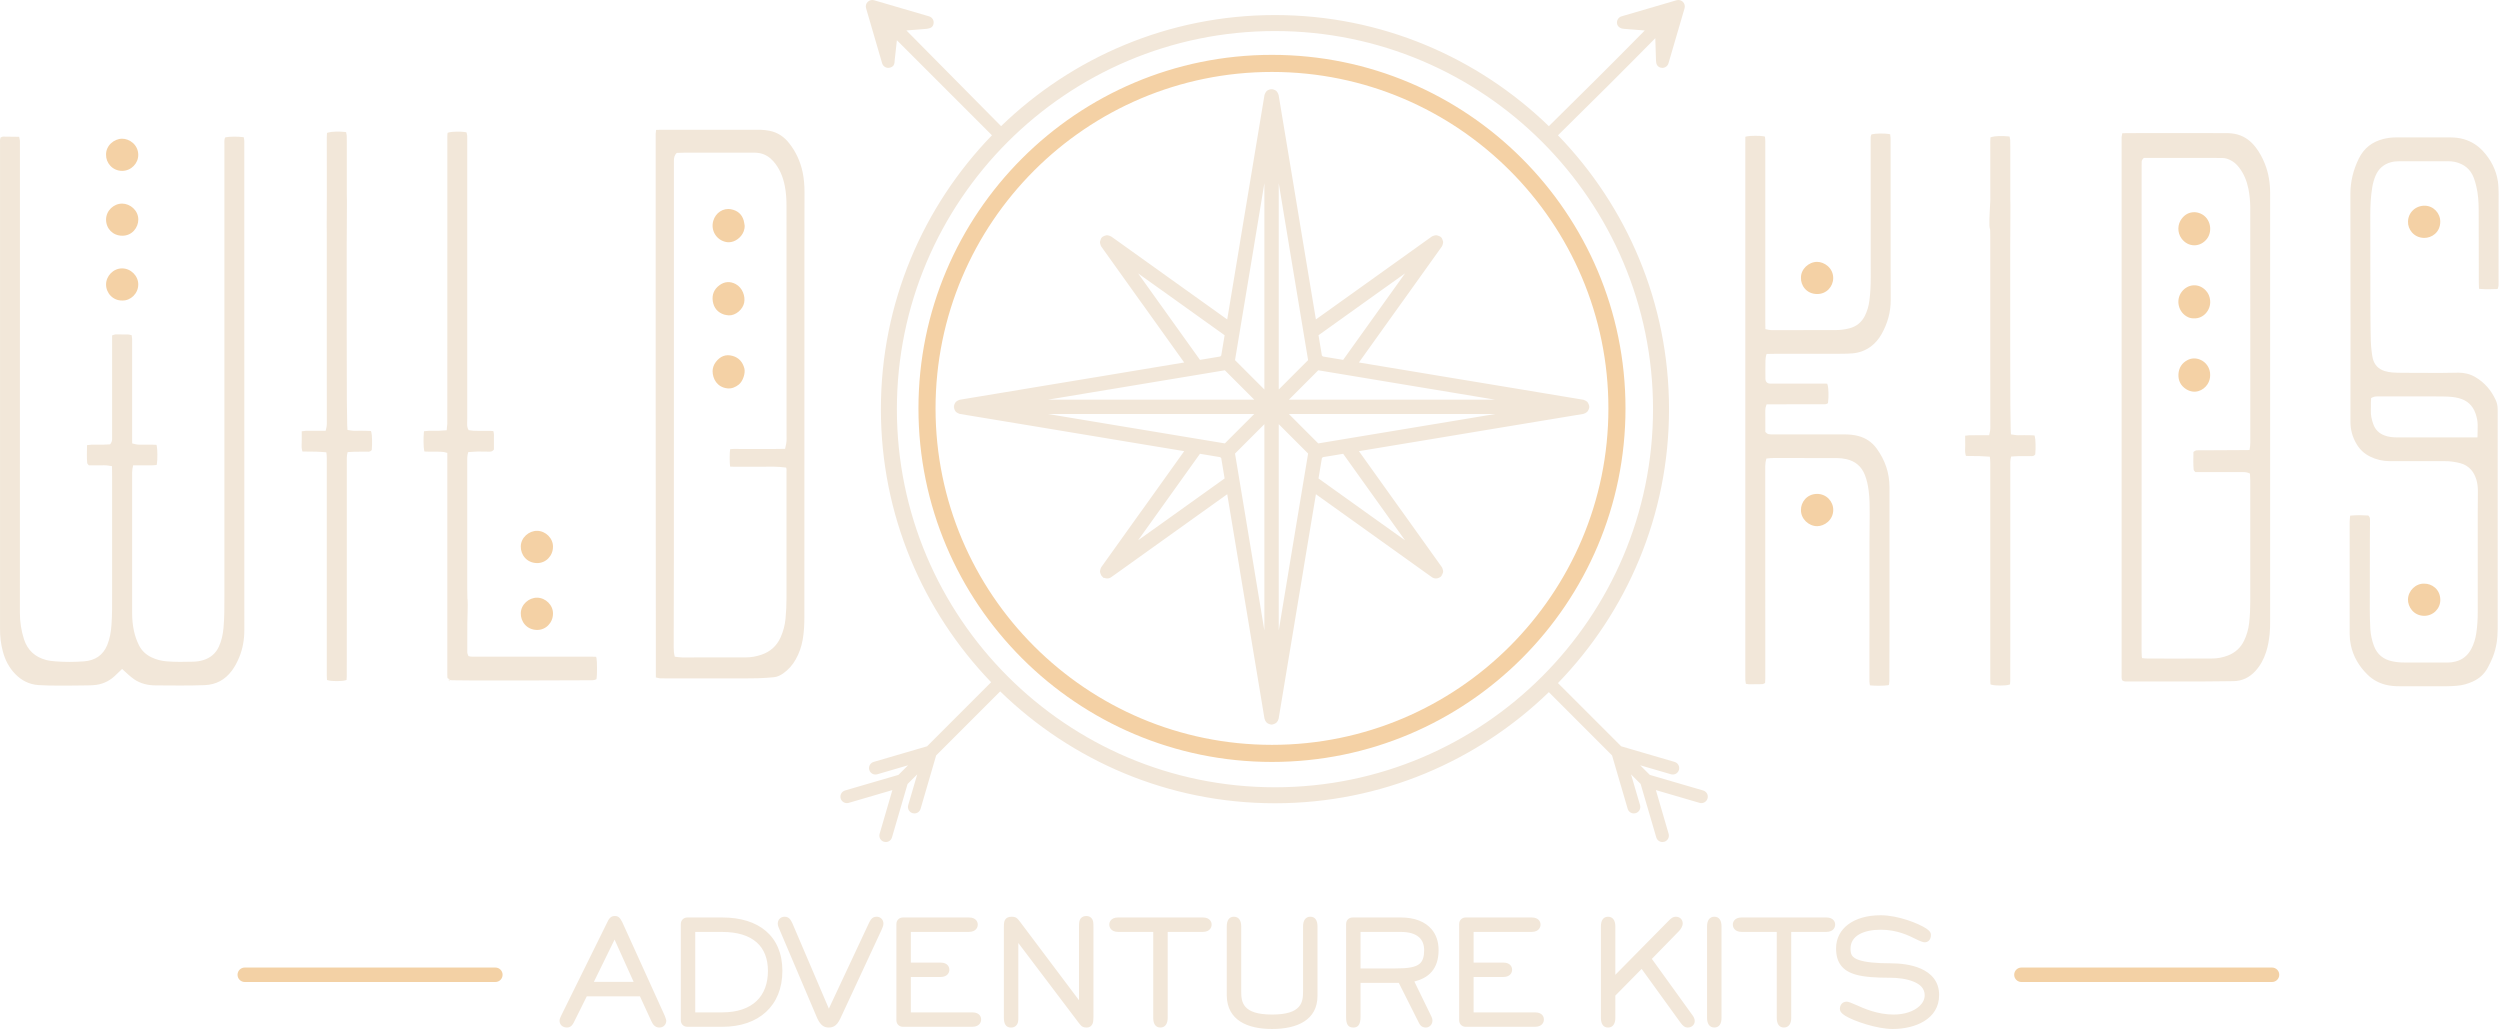 <?xml version="1.0" encoding="UTF-8" standalone="no"?> <svg xmlns="http://www.w3.org/2000/svg" xmlns:xlink="http://www.w3.org/1999/xlink" xmlns:serif="http://www.serif.com/" width="100%" height="100%" viewBox="0 0 743 306" version="1.1" xml:space="preserve" style="fill-rule:evenodd;clip-rule:evenodd;stroke-linejoin:round;stroke-miterlimit:2;"><g><path d="M378.031,16.304c57.987,-0 105.065,47.081 105.065,105.072c0,57.99 -47.078,105.071 -105.065,105.071c-57.987,0 -105.065,-47.081 -105.065,-105.071c0,-57.991 47.078,-105.072 105.065,-105.072Zm0,5.078c-55.184,0 -99.987,44.806 -99.987,99.994c0,55.187 44.803,99.993 99.987,99.993c55.185,0 99.987,-44.806 99.987,-99.993c0,-55.188 -44.802,-99.994 -99.987,-99.994Zm-341.705,48.672c-2.748,-0 -4.779,-2.057 -4.805,-4.753c-0.013,-2.708 2.292,-4.804 4.805,-4.791c2.33,0.026 4.765,1.953 4.778,4.739c0,2.37 -1.849,4.844 -4.778,4.805Zm128.02,92.5c-0.026,2.682 -2.161,4.87 -4.804,4.792c-3.073,-0.079 -4.805,-2.513 -4.766,-4.948c0.039,-2.644 2.435,-4.675 4.87,-4.636c2.513,0.026 4.779,2.227 4.7,4.792Zm0,19.87c-0.026,2.682 -2.161,4.87 -4.804,4.791c-3.073,-0.078 -4.805,-2.513 -4.766,-4.948c0.039,-2.643 2.435,-4.674 4.87,-4.635c2.513,0.026 4.779,2.227 4.7,4.792Zm-132.825,-136.433c-0.078,-2.695 2.37,-4.752 4.752,-4.765c2.162,-0.026 4.792,1.745 4.818,4.805c0.013,2.513 -2.096,4.726 -4.752,4.752c-2.982,0.013 -4.883,-2.461 -4.818,-4.792Zm4.818,43.321c-2.748,0.065 -4.818,-2.188 -4.818,-4.766c-0,-2.487 2.109,-4.765 4.739,-4.779c2.605,-0.013 4.857,2.214 4.831,4.805c-0.013,2.682 -2.291,4.831 -4.752,4.74Zm184.974,-22.253c0.065,2.435 -1.81,4.141 -3.321,4.675c-0.729,0.26 -1.471,0.351 -2.226,0.182c-2.878,-0.586 -4.597,-3.451 -3.789,-6.263c0.69,-2.409 2.942,-3.919 5.299,-3.451c1.875,0.352 3.203,1.433 3.75,3.321c0.143,0.494 0.195,1.028 0.287,1.536Zm-9.532,43.229c0.013,-0.846 0.3,-1.862 0.964,-2.708c1.263,-1.641 2.89,-2.409 5.013,-1.797c1.875,0.547 2.956,1.836 3.463,3.685c0.365,1.367 -0.377,3.802 -1.64,4.818c-1.016,0.807 -2.162,1.289 -3.451,1.133c-3.021,-0.365 -4.336,-2.826 -4.349,-5.131Zm4.805,-16.562c-0.443,-0.065 -0.911,-0.091 -1.341,-0.222c-1.927,-0.612 -3.073,-1.953 -3.399,-3.932c-0.312,-1.979 0.365,-3.62 1.98,-4.805c1.497,-1.106 3.138,-1.223 4.804,-0.351c2.084,1.107 2.904,3.659 2.539,5.521c-0.377,1.992 -2.513,3.88 -4.583,3.789Zm499.076,-27.865c0.039,-2.682 2.239,-4.765 4.986,-4.726c2.553,0.039 4.623,2.187 4.597,4.791c-0.039,3.19 -2.578,4.831 -4.818,4.779c-3.112,-0.052 -4.87,-2.669 -4.765,-4.844Zm4.843,107.604c2.136,-0.039 4.753,1.589 4.753,4.857c-0,2.604 -2.162,4.74 -4.844,4.701c-3.151,-0.052 -4.818,-2.748 -4.766,-4.896c0.079,-2.604 2.357,-4.779 4.857,-4.662Zm-185.26,-21.888c-0.065,-2.2 1.693,-4.804 4.831,-4.791c2.734,0.013 4.778,2.239 4.765,4.778c-0.026,3.086 -2.708,4.805 -4.752,4.818c-2.539,0.013 -4.883,-2.174 -4.844,-4.805Zm-0,-68.997c-0.065,-2.591 2.305,-4.74 4.778,-4.753c2.123,-0.013 4.818,1.771 4.805,4.831c-0.026,2.552 -2.018,4.753 -4.791,4.727c-3.295,-0.026 -4.87,-2.709 -4.792,-4.805Zm116.875,12.031c-0.599,0.026 -1.198,-0.065 -1.784,-0.325c-2.917,-1.328 -3.854,-5.13 -1.875,-7.63c1.823,-2.305 5.013,-2.553 7.109,-0.313c0.795,0.846 1.198,1.862 1.289,3.008c0.235,2.877 -2.07,5.377 -4.739,5.26Zm0.169,-31.549c0.182,0.026 0.573,0.039 0.951,0.143c3.698,0.964 4.557,5.352 2.643,7.799c-2.005,2.566 -5.586,2.553 -7.539,-0.13c-1.289,-1.758 -1.237,-4.258 0.117,-5.95c0.911,-1.159 2.083,-1.875 3.828,-1.862Zm4.57,48.398c0.013,0.964 -0.247,1.901 -0.794,2.748c-1.237,1.901 -3.841,3.033 -6.354,1.445c-1.589,-1.003 -2.357,-2.513 -2.279,-4.388c0.091,-1.901 1.003,-3.373 2.709,-4.258c1.172,-0.599 2.409,-0.625 3.619,-0.169c1.928,0.742 3.138,2.591 3.099,4.622Z" style="fill:#f4d1a5;"></path><path d="M133.202,201.838c-0.035,-0.045 -0.058,-0.078 -0.075,-0.105c-0.004,-0.006 -0.008,-0.012 -0.012,-0.017c-0.077,-0.101 -0.121,-0.207 -0.131,-0.331c-0.004,-0.013 -0.007,-0.022 -0.008,-0.026c-0.014,-0.05 -0.023,-0.106 -0.023,-0.168l0,-0.371l0.599,0.588l-0.599,-0.599c0,-0.065 -0.013,-0.143 -0.013,-0.208l0,-66.008c-0.668,-0.218 -1.379,-0.336 -2.117,-0.346c-1.08,-0.013 -2.16,-0 -3.24,-0.013c-0.332,-0.001 -0.664,-0.014 -0.983,-0.027l-0.447,-0.019l-0.109,-0.434c-0.177,-0.706 -0.229,-3.706 -0.08,-5.105l0.052,-0.486l0.487,-0.046c0.292,-0.028 0.584,-0.081 0.883,-0.081c1.012,-0.013 2.038,0.013 3.051,-0.013c0.78,-0.022 1.561,-0.093 2.324,-0.146c0.017,-0.08 0.021,-0.16 0.026,-0.239c0.011,-0.188 0.014,-0.374 0.041,-0.556c0.051,-0.377 0.089,-0.756 0.114,-1.136c0.025,-0.31 -0.002,-0.634 -0.002,-0.944c0,-27.904 0,-55.82 0.013,-83.724c0,-0.48 -0.024,-0.961 0.031,-1.413l0.047,-0.393l0.38,-0.111c0.955,-0.276 3.693,-0.325 4.868,-0.09l0.372,0.075l0.092,0.367c0.046,0.186 0.105,0.42 0.121,0.645l0,0.007c0.013,0.296 0.001,0.604 0.001,0.913l-0,83.229c-0,0.495 -0.026,0.99 -0.026,1.493l-0.001,0.009c-0.019,0.66 0.095,1.278 0.453,1.833l0.004,0.003c0.92,0.166 1.842,0.227 2.777,0.204c1.187,-0.013 2.363,-0 3.55,-0c0.168,-0 0.335,0.026 0.559,0.04l0.445,0.028l0.101,0.434c0.14,0.603 0.053,1.163 0.067,1.717l0,3.32l-0.135,0.166c-0.382,0.466 -0.807,0.48 -1.232,0.48c-0.828,-0 -1.656,0.012 -2.484,-0.027c-1.255,-0.046 -2.509,0.087 -3.773,0.162c-0.164,0.521 -0.264,1.043 -0.293,1.573c-0.013,0.316 -0.012,0.632 -0.012,0.961l-0,37.878c-0,1.04 0.036,2.081 0.05,3.146c0.021,0.07 0.04,0.158 0.051,0.263c0.123,1.137 -0.075,6.565 -0.075,7.216c-0,2.786 -0,5.573 -0.013,8.372c-0,0.441 0.183,0.816 0.351,1.214c0.349,0.106 0.708,0.166 1.081,0.166l35.352,0c0.359,0 0.718,0.013 1.064,0.027l0.457,0.017l0.103,0.445c0.19,0.813 0.197,4.88 0.034,5.883l-0.054,0.336l-0.317,0.125c-0.501,0.198 -1.029,0.185 -1.56,0.185c-6.601,0.026 -13.19,0.052 -19.792,0.065c-5.287,0 -10.574,0 -15.848,-0.013c-1.786,0 -3.56,-0.026 -5.324,-0.052c-0.273,0 -0.561,-0.041 -0.791,-0.069l-0.082,-0.011l0,-0.297c0,-0 -0.382,-0.037 -0.536,-0.331l0.186,0.37Zm0.35,0.258l0,0.443l-0.35,-0.701c0.013,0.018 0.029,0.037 0.046,0.058l0.152,0.181l0.152,0.019Zm133.465,28.202l2.863,-2.857l-9.149,2.671c-1.028,0.298 -2.08,-0.274 -2.379,-1.301c-0.297,-1.005 0.291,-2.069 1.299,-2.369l15.877,-4.642l19.035,-19.048c-20.267,-21.066 -32.762,-49.669 -32.762,-81.149c-0,-31.597 12.585,-60.304 33.007,-81.397l-28.252,-28.252l-0.665,6.072l-0.002,0.029c-0.009,0.871 -0.215,1.284 -0.467,1.552c-0.201,0.214 -0.469,0.371 -0.875,0.492l-0.005,0.001c-0.187,0.054 -0.347,0.078 -0.534,0.078c-0.813,-0 -1.598,-0.543 -1.842,-1.382c0,0 -4.764,-16.335 -4.764,-16.335c-0.211,-0.682 -0.02,-1.416 0.494,-1.91c0.491,-0.483 1.223,-0.666 1.873,-0.477l16.339,4.778c1.029,0.298 1.602,1.353 1.303,2.385c-0.096,0.325 -0.227,0.543 -0.381,0.711c-0.257,0.281 -0.644,0.45 -1.527,0.612l-0.05,0.009l-6.066,0.484l28.136,28.438c21.093,-20.42 49.799,-33.016 81.394,-33.016c31.599,-0 60.309,12.6 81.403,33.025c10.751,-10.597 17.997,-17.783 28.507,-28.443l-6.173,-0.484c-0.289,-0.013 -0.745,-0.096 -1.134,-0.305c-0.426,-0.229 -0.758,-0.589 -0.893,-1.044l-0.004,-0.016c-0.269,-1.02 0.311,-2.058 1.306,-2.354l16.349,-4.781l0.006,-0.002c0.673,-0.188 1.399,0.005 1.884,0.49c0.485,0.484 0.678,1.211 0.488,1.889l-4.78,16.345c-0.244,0.84 -1.002,1.383 -1.842,1.383c-0.171,-0 -0.369,-0.029 -0.541,-0.084c-0.927,-0.275 -1.303,-1.019 -1.327,-2.066c-0,0 -0.213,-6.674 -0.213,-6.674c-10.591,10.74 -18.076,18.164 -28.923,28.857c20.419,21.092 33.003,49.798 33.003,81.392c-0,31.61 -12.586,60.318 -33.008,81.411l18.786,18.786l15.878,4.643c1.005,0.298 1.595,1.363 1.298,2.368c-0.299,1.027 -1.351,1.599 -2.38,1.301l-9.148,-2.671l2.863,2.857l15.852,4.633c1.029,0.298 1.601,1.352 1.302,2.384c-0.299,1.007 -1.365,1.597 -2.368,1.299c0,0 -12.981,-3.799 -12.981,-3.799l3.786,12.989c0.298,1.001 -0.26,2.059 -1.282,2.367c-0.169,0.054 -0.363,0.085 -0.558,0.085c-0.817,-0 -1.584,-0.539 -1.828,-1.38l-4.652,-15.886l-2.851,-2.844l2.682,9.155c0.3,1.012 -0.306,2.103 -1.317,2.378c-0.183,0.051 -0.367,0.074 -0.524,0.074c-0.84,0 -1.598,-0.542 -1.841,-1.38l-4.642,-15.863c-0,0 -18.786,-18.798 -18.786,-18.798c-21.093,20.422 -49.8,33.02 -81.397,33.02c-31.727,0 -60.54,-12.688 -81.66,-33.252l-19.031,19.03l-4.629,15.861c-0.244,0.84 -1.002,1.382 -1.842,1.382c-0.187,0 -0.347,-0.024 -0.52,-0.073c-1.013,-0.274 -1.621,-1.366 -1.321,-2.375l2.683,-9.159l-2.869,2.862l-4.633,15.865c-0.244,0.84 -1.002,1.383 -1.842,1.383c-0.172,-0 -0.371,-0.029 -0.545,-0.084c-1.022,-0.308 -1.58,-1.366 -1.284,-2.363l3.788,-12.994l-12.984,3.8c-1.027,0.297 -2.081,-0.3 -2.38,-1.303c-0.297,-1.027 0.298,-2.082 1.3,-2.38l15.869,-4.634Zm111.9,3.682c61.963,-0 112.363,-50.413 112.363,-112.377c0,-61.963 -50.4,-112.376 -112.363,-112.376c-61.964,0 -112.364,50.413 -112.364,112.376c0,61.964 50.4,112.377 112.364,112.377Zm-95.415,-112.955c-0.006,-0.038 -0.008,-0.076 -0.008,-0.112c-0,-0.035 0.002,-0.073 0.008,-0.112c0.003,0.037 0.007,0.074 0.013,0.112c-0.006,0.039 -0.01,0.076 -0.013,0.112Zm-0,-0.224c-0.008,-0.087 -0.007,-0.167 0.005,-0.229c0.031,-0.149 0.083,-0.301 0.16,-0.427c0.047,-0.11 0.084,-0.183 0.084,-0.183c0.08,-0.152 0.221,-0.402 0.337,-0.518c0.135,-0.135 0.392,-0.292 0.488,-0.348c0,-0 0.036,-0.022 0.038,-0.022l0.062,-0.038l0.069,-0.027l0.012,-0.006c0.149,-0.081 0.331,-0.166 0.474,-0.195l25.727,-4.275l2.591,-0.43l15.025,-2.486l1.783,-0.3l21.584,-3.589l-12.002,-16.787l-1.029,-1.419l-8.7,-12.178l-1.511,-2.11l-1.347,-1.89c-0.015,-0.021 -0.031,-0.043 -0.046,-0.065c-0.116,-0.172 -0.197,-0.4 -0.247,-0.579c-0.003,-0.008 -0.005,-0.016 -0.007,-0.024c-0.04,-0.149 -0.057,-0.257 -0.057,-0.257c0,0 0.009,0.071 0.016,0.107l0.041,0.15c-0.073,-0.22 -0.134,-0.45 -0.134,-0.669l0,-0.12l0.02,-0.119c0.03,-0.181 0.101,-0.37 0.161,-0.522c-0.017,0.043 -0.041,0.129 -0.041,0.129c-0,0 0.016,-0.053 0.041,-0.129c0.04,-0.118 0.103,-0.292 0.169,-0.403l0.092,-0.153l0.126,-0.126c0.013,-0.012 0.026,-0.025 0.042,-0.037c0.012,-0.015 0.025,-0.029 0.037,-0.041l0.073,-0.073l0.082,-0.062c0.096,-0.072 0.264,-0.147 0.404,-0.203l0.093,-0.046l0.097,-0.032c0.15,-0.05 0.305,-0.108 0.455,-0.133l0.119,-0.02l0.12,0c0.227,0 0.466,0.065 0.693,0.141c-0.08,-0.024 -0.168,-0.042 -0.168,-0.042c0,0 0.485,0.122 0.731,0.286c0.011,0.007 0.021,0.015 0.032,0.023l1.937,1.372l2.112,1.512l12.174,8.711l1.419,1.016l16.791,12.004l3.588,-21.579l0.287,-1.783l2.5,-15.03l0.43,-2.591l4.275,-25.727l0.004,-0.023c0.028,-0.139 0.117,-0.323 0.197,-0.471c0.117,-0.294 0.289,-0.553 0.541,-0.756c0.179,-0.142 0.378,-0.242 0.589,-0.319c-0.069,0.028 -0.189,0.097 -0.189,0.097c-0,0 0.313,-0.156 0.612,-0.234l0.049,-0.009c0.048,-0.005 0.095,-0.008 0.142,-0.009c-0.234,0.039 -0.502,0.145 -0.502,0.145c-0,0 0.328,-0.118 0.709,-0.134c0.136,0.015 0.264,0.045 0.374,0.077c-0.089,-0.031 -0.183,-0.06 -0.267,-0.079c0.063,0.001 0.127,0.005 0.191,0.014l0.036,0.008c0.29,0.083 0.586,0.228 0.586,0.228c0,0 -0.064,-0.038 -0.096,-0.054l-0.19,-0.079c0.257,0.086 0.493,0.21 0.682,0.369l0.078,0.072c0.173,0.17 0.321,0.393 0.431,0.613c-0.031,-0.061 -0.108,-0.177 -0.108,-0.177c-0,0 0.269,0.424 0.328,0.721l4.275,25.727l0.43,2.591l2.487,15.025l0.299,1.783l3.59,21.584l16.79,-12.004l1.419,-1.016l12.174,-8.711l2.11,-1.511l2.001,-1.427l0.05,-0.03c0.119,-0.072 0.301,-0.13 0.443,-0.17c0.013,-0.005 0.027,-0.009 0.04,-0.013c0.227,-0.076 0.466,-0.141 0.693,-0.141l0.121,0l0.118,0.02c0.182,0.03 0.37,0.102 0.522,0.162c-0.047,-0.019 -0.147,-0.047 -0.147,-0.047c0,-0 0.485,0.157 0.674,0.299l0.083,0.062l0.073,0.073c0.012,0.012 0.024,0.026 0.037,0.041c0.015,0.012 0.029,0.025 0.041,0.037l0.126,0.126l0.092,0.153c0.066,0.111 0.129,0.285 0.169,0.403c0.025,0.076 0.042,0.129 0.042,0.129c-0,0 -0.025,-0.086 -0.042,-0.129c0.061,0.152 0.131,0.341 0.161,0.522l0.02,0.119l0,0.12c0,0.219 -0.061,0.449 -0.133,0.669l0.04,-0.15c0.007,-0.036 0.016,-0.107 0.016,-0.107c0,0 -0.016,0.108 -0.056,0.257c-0.003,0.008 -0.005,0.016 -0.008,0.024c-0.05,0.179 -0.131,0.407 -0.246,0.579c-0.016,0.022 -0.032,0.044 -0.047,0.065l-1.347,1.89l-1.511,2.11l-8.7,12.178l-1.029,1.419l-12.002,16.787l21.584,3.589l1.783,0.3l15.025,2.486l2.592,0.43l25.726,4.275l0.024,0.005c0.133,0.026 0.311,0.112 0.458,0.193l0.022,0.011l0.051,0.019l0.055,0.033c0.006,0.004 0.028,0.016 0.045,0.026c0.086,0.047 0.27,0.15 0.369,0.229l0.125,0.101l0.101,0.126c0.1,0.124 0.215,0.365 0.268,0.479c-0.02,-0.038 -0.038,-0.068 -0.038,-0.068c-0,0 0.271,0.528 0.271,0.899c-0,0.017 -0.001,0.036 -0.003,0.056c0.002,0.018 0.003,0.035 0.003,0.048c-0,0.372 -0.271,0.9 -0.271,0.9c-0.08,0.152 -0.22,0.401 -0.337,0.518c-0.134,0.134 -0.392,0.291 -0.488,0.348c0,-0 -0.036,0.021 -0.037,0.022l-0.063,0.038l-0.069,0.027l-0.012,0.006c-0.149,0.08 -0.331,0.166 -0.474,0.195l-25.727,4.262l-2.59,0.429l-15.025,2.5l-1.784,0.299c-0,0 -21.584,3.578 -21.584,3.578l12.002,16.799l1.029,1.419l8.7,12.178l1.511,2.11l1.347,1.889c0.015,0.022 0.031,0.043 0.047,0.065c0.115,0.173 0.196,0.401 0.246,0.58c0.003,0.008 0.005,0.016 0.008,0.025c0.04,0.148 0.056,0.255 0.056,0.255c0,0 -0.009,-0.071 -0.016,-0.107l-0.04,-0.148c0.072,0.216 0.133,0.412 0.133,0.668l0,0.12l-0.02,0.118c-0.022,0.133 -0.102,0.355 -0.134,0.442c-0.003,0.011 -0.013,0.038 -0.013,0.038c-0.004,0.013 -0.01,0.026 -0.016,0.042c-0.044,0.116 -0.116,0.294 -0.192,0.426c-0.019,0.032 -0.038,0.061 -0.058,0.089c-0.062,0.084 -0.131,0.162 -0.209,0.231l-0.003,0.003c-0.115,0.114 -0.26,0.239 -0.468,0.324c-0.307,0.167 -0.647,0.269 -1.003,0.269c-0.438,0 -0.838,-0.113 -1.241,-0.396l-1.96,-1.398l-2.11,-1.511l-12.174,-8.71l-1.419,-1.016l-16.79,-12.005l-3.589,21.579l-0.287,1.784l-2.5,15.016l-0.43,2.604l-4.271,25.705c-0.024,0.146 -0.106,0.334 -0.181,0.481l-0.052,0.158l-0.116,0.154c-0.069,0.111 -0.173,0.268 -0.265,0.359c-0.187,0.188 -0.452,0.326 -0.715,0.438l-0.107,0.046l-0.112,0.028c0.133,-0.033 0.379,-0.161 0.379,-0.161c-0,0 -0.567,0.27 -0.875,0.27l-0.117,-0c-0.308,-0 -0.875,-0.27 -0.875,-0.27c0,0 0.247,0.128 0.38,0.161l-0.113,-0.028l-0.107,-0.046c-0.263,-0.112 -0.528,-0.25 -0.715,-0.438c-0.09,-0.09 -0.192,-0.243 -0.261,-0.354l-0.093,-0.124l-0.072,-0.176c-0.075,-0.151 -0.164,-0.351 -0.188,-0.498l-4.271,-25.705l-0.43,-2.604l-2.5,-15.016l-0.287,-1.784l-3.588,-21.579l-16.791,12.005l-1.419,1.016l-12.174,8.71l-2.112,1.513c0,-0 -1.95,1.382 -1.946,1.378c-0.378,0.285 -0.794,0.414 -1.253,0.414c-0.266,0 -0.524,-0.057 -0.765,-0.156l-0.279,0l-0.425,-0.425c-0.024,-0.024 -0.047,-0.05 -0.069,-0.076c-0.052,-0.053 -0.1,-0.11 -0.145,-0.17c-0.019,-0.027 -0.037,-0.055 -0.055,-0.085c-0.077,-0.133 -0.149,-0.313 -0.195,-0.43c-0.005,-0.016 -0.011,-0.029 -0.016,-0.042c0,-0 -0.011,-0.031 -0.013,-0.038c-0.032,-0.087 -0.112,-0.309 -0.134,-0.442l-0.02,-0.118l0,-0.12c0,-0.256 0.061,-0.452 0.134,-0.668l-0.041,0.148c-0.007,0.036 -0.016,0.107 -0.016,0.107c0,0 0.017,-0.107 0.057,-0.255c0.002,-0.009 0.004,-0.017 0.007,-0.025c0.05,-0.179 0.131,-0.407 0.247,-0.58c0.015,-0.022 0.031,-0.043 0.046,-0.065l1.347,-1.889l1.511,-2.11l8.7,-12.178l1.029,-1.419l12.002,-16.799l-21.583,-3.578l-1.785,-0.299l-15.024,-2.5l-2.591,-0.429l-25.727,-4.262l-0.023,-0.005c-0.14,-0.028 -0.329,-0.12 -0.48,-0.204l-0.054,-0.025c-0.225,-0.113 -0.422,-0.236 -0.586,-0.402c-0.037,-0.039 -0.072,-0.079 -0.107,-0.12c-0.131,-0.167 -0.242,-0.38 -0.321,-0.592c-0.077,-0.138 -0.124,-0.279 -0.153,-0.416c-0.012,-0.062 -0.013,-0.142 -0.005,-0.23c0.036,0.278 0.187,0.604 0.187,0.604c0,0 -0.127,-0.384 -0.174,-0.716c0.047,-0.332 0.174,-0.716 0.174,-0.716c0,0 -0.151,0.326 -0.187,0.604Zm94.252,-94.295c0.052,-0.008 0.102,-0.013 0.147,-0.013c0.047,-0 0.104,0.008 0.167,0.022c-0.036,-0 -0.072,0.001 -0.107,0.002c-0.067,-0.007 -0.137,-0.011 -0.207,-0.011Zm47.449,89.095l-33.417,-5.555l-5.553,5.565l-3.173,3.173l61.309,0l-2.474,-0.41l-14.933,-2.486l-1.759,-0.287Zm-32.036,20.263l-0.304,0.304l-0.535,3.212l-0.465,2.818l18.755,13.418l1.432,1.016l5.531,3.951l-3.959,-5.53l-1.016,-1.42l-13.418,-18.768l-2.82,0.475l-3.201,0.524Zm-9.954,32.353l5.556,-33.42l-8.726,-8.735l0,61.319l0.41,-2.473l2.474,-14.933l0.286,-1.758Zm-54.479,-95.434c-0.046,-0.01 -0.077,-0.017 -0.077,-0.017c-0,-0 0.073,0.026 0.087,0.031l-0.01,-0.014Zm1.865,53.443l33.432,5.553l5.319,-5.331l1.497,-1.485l1.916,-1.921l-61.317,0l2.474,0.41l14.934,2.487l1.745,0.287Zm-19.153,-7.442l61.322,0l-0.14,-0.14l-8.598,-8.598l-33.431,5.555l-1.745,0.286l-14.934,2.487l-2.474,0.41Zm64.631,-91.166c0.047,-0.081 0.082,-0.135 0.082,-0.135c-0,0 -0.043,0.059 -0.063,0.092l-0.019,0.043Zm68.292,95.424l-61.315,0l2.932,2.939l5.798,5.798l33.42,-5.553l1.758,-0.287l14.933,-2.487l2.474,-0.41Zm-16.033,48.179c0.307,-0.377 0.346,-0.928 0.346,-0.928c0,0 -0.152,0.622 -0.346,0.928Zm-35.473,-65.576l0.306,0.306l3.199,0.535l2.818,0.465l13.42,-18.757l1.016,-1.42l3.959,-5.53l-5.531,3.951l-1.432,1.015c0,0 -18.755,13.418 -18.755,13.418l0.465,2.818l0.535,3.199Zm-30.217,0.306l0.306,-0.306l0.535,-3.199l0.465,-2.818l-18.755,-13.418l-1.432,-1.015l-5.531,-3.951l3.96,5.53l1.015,1.42c0,-0 13.42,18.757 13.42,18.757l2.818,-0.465l3.199,-0.535Zm0.306,30.218l-0.304,-0.305l-6.021,-0.999l-13.417,18.768l-1.016,1.42l-3.96,5.53l5.531,-3.951l1.432,-1.016c-0,0 18.755,-13.418 18.755,-13.418l-1,-6.029Zm9.65,-62.559l-5.556,33.42l8.726,8.735l0,-61.319l-0.41,2.473l-2.474,14.933l-0.286,1.758Zm3.17,113.771l0,-61.319l-8.725,8.735l0.646,3.873l0.507,3.06c0.002,0.011 0.004,0.021 0.006,0.032l0.111,0.705l0.003,0.018l0.123,0.716c0.002,0.009 0.003,0.018 0.005,0.026l4.154,24.99l0.286,1.758l2.474,14.933l0.41,2.473Zm-92.094,-65.68l0.034,0.083c0.016,0.032 0.054,0.096 0.054,0.096c0,0 -0.03,-0.06 -0.055,-0.126c-0.012,-0.017 -0.023,-0.035 -0.033,-0.053Zm96.365,-67.255l0,61.319l8.726,-8.735l-5.556,-33.42l-0.286,-1.758l-2.474,-14.933l-0.41,-2.473Zm-379.077,-13.845c0.009,-0 0.018,0 0.027,0c1.407,0.001 2.803,0.026 4.224,0.052l0.465,0.008l0.107,0.454c0.06,0.257 0.116,0.469 0.132,0.705l0.001,0.009c0.013,0.358 -0,0.73 -0,1.103c-0,46.406 -0,92.812 -0.013,139.218c-0,2.685 0.407,5.293 1.221,7.838c1.053,3.255 3.282,5.284 6.562,6.153c0.954,0.252 1.922,0.35 2.902,0.425c2.795,0.219 5.59,0.193 8.372,-0.013c3.247,-0.242 5.652,-1.774 6.912,-4.864c0.796,-1.946 1.107,-3.968 1.259,-6.054c0.22,-3.032 0.181,-6.064 0.181,-9.097c0.013,-11.705 0.013,-23.411 -0,-35.117c-0,-0.955 -0.021,-1.91 -0.034,-2.875c-0.791,-0.124 -1.581,-0.288 -2.393,-0.263c-1.101,0.039 -2.189,0.013 -3.276,0.013l-1.21,0l-0.179,-0.204c-0.11,-0.126 -0.194,-0.202 -0.229,-0.262c-0.056,-0.097 -0.083,-0.195 -0.087,-0.289c-0.143,-1.552 -0.079,-3.105 -0.053,-4.71l0.009,-0.536l0.533,-0.051c0.295,-0.028 0.521,-0.081 0.753,-0.081c1.21,-0.013 2.433,0 3.642,-0.013c0.583,-0.013 1.166,-0.064 1.768,-0.078c0.144,-0.008 0.228,-0.09 0.31,-0.215l0.004,-0.006c0.269,-0.394 0.442,-0.828 0.442,-1.315l-0,-30.857l0.42,-0.132c0.281,-0.087 0.48,-0.17 0.674,-0.17c1.291,-0 2.569,0.026 3.841,0.039c0.132,-0 0.288,0.056 0.496,0.112l0.387,0.106l0.05,0.398c0.029,0.232 0.082,0.465 0.082,0.704c0.013,1.019 0,2.037 0,3.055l0,27.253c0,0.245 0.011,0.49 0.019,0.745c0.721,0.189 1.413,0.374 2.139,0.374c1.212,-0.026 2.437,-0.013 3.65,-0.013c0.334,0 0.654,0.027 0.975,0.04l0.46,0.019l0.1,0.449c0.191,0.859 0.223,3.911 0.032,5.083l-0.069,0.426l-0.426,0.069c-0.586,0.096 -1.2,0.046 -1.821,0.06c0,0 -4.761,0 -4.761,0.001c-0.176,0.732 -0.298,1.433 -0.298,2.161l0,41.614c0,1.87 0.152,3.715 0.559,5.535c0.315,1.437 0.807,2.812 1.45,4.123c0.824,1.671 2.135,2.88 3.82,3.668c1.392,0.659 2.873,1.031 4.416,1.155c2.635,0.22 5.27,0.167 7.905,0.103c1.025,-0.025 2.05,-0.172 3.038,-0.481c2.11,-0.663 3.667,-1.975 4.596,-4.001c0.792,-1.735 1.191,-3.584 1.367,-5.496c0.285,-3.054 0.271,-6.109 0.271,-9.176l0,-134.688c0,-0.556 -0.055,-1.112 0.106,-1.625l0.098,-0.313l0.318,-0.086c0.769,-0.205 3.679,-0.23 4.818,-0.052l0.427,0.067l0.071,0.427c0.029,0.172 0.058,0.388 0.072,0.594l0.001,0.005c0.013,0.245 0.001,0.477 0.001,0.723c-0,48.242 -0,96.484 0.013,144.726c-0,2.801 -0.459,5.509 -1.531,8.096c-0.592,1.413 -1.281,2.772 -2.21,3.997c-2.001,2.663 -4.666,4.11 -7.992,4.248c-2.469,0.105 -4.938,0.118 -7.407,0.118c-2.423,0.013 -4.86,-0.026 -7.283,-0.039c-2.269,-0.014 -4.398,-0.517 -6.295,-1.795c-0.618,-0.417 -1.184,-0.913 -1.748,-1.397c-0.618,-0.531 -1.21,-1.09 -1.856,-1.69c-0.611,0.574 -1.187,1.091 -1.724,1.639c-1.631,1.686 -3.594,2.734 -5.901,3.08c-0.86,0.134 -1.76,0.149 -2.633,0.163c-2.855,0.039 -5.723,0.078 -8.578,0.065c-2.005,-0 -4.023,-0.027 -6.042,-0.158c-2.745,-0.193 -5.065,-1.375 -6.955,-3.361c-1.789,-1.871 -2.931,-4.092 -3.596,-6.573c-0.613,-2.254 -0.88,-4.547 -0.853,-6.871c-0,-0.006 -0.001,-0.011 -0.001,-0.017l0,-0.572c0,-47.878 -0.013,-95.755 0,-143.646c0,-0.476 -0.056,-0.966 0.093,-1.442l0.087,-0.279l0.274,-0.103c0.078,-0.029 0.149,-0.077 0.213,-0.099c0.099,-0.035 0.196,-0.048 0.289,-0.043Zm195.437,-2.031c9.897,-0.013 19.782,-0.013 29.656,-0c0.881,0.013 1.779,0.134 2.634,0.297c2.452,0.485 4.368,1.796 5.878,3.735c1.996,2.533 3.284,5.401 3.968,8.553c0.412,1.98 0.56,3.975 0.56,5.995c0,5.339 -0.026,10.69 -0.026,16.029c-0,36.732 -0,73.464 -0.013,110.195c-0,2.275 -0.107,4.537 -0.505,6.774c-0.376,2.045 -1.024,3.995 -2.059,5.811c-0.93,1.681 -2.175,3.089 -3.762,4.197c-0.841,0.58 -1.76,1.033 -2.804,1.12c-1.588,0.131 -3.176,0.275 -4.751,0.301c-2.777,0.065 -5.542,0.052 -8.293,0.052c-6.029,0.013 -12.085,0.013 -18.113,0c-0.891,0 -1.782,-0.013 -2.7,-0.039l-0.015,-0.001c-0.193,-0.015 -0.402,-0.084 -0.67,-0.143l-0.468,-0.104l-0.001,-0.48c-0.065,-53.724 -0.052,-107.409 -0.052,-161.095c0,-0.172 0.04,-0.345 0.068,-0.632l0.052,-0.52l0.523,-0.019c0.373,-0.013 0.64,-0.026 0.893,-0.026Zm33.738,100.13c-4.037,0.026 -8.073,0.013 -12.11,0.013c-0.351,-0 -0.716,-0.026 -1.041,-0.039c-0.17,-0.912 -0.17,-4.375 0.013,-5.17c1.054,-0.143 2.122,-0.052 3.19,-0.065c1.094,-0.013 2.174,0 3.255,0l6.602,0c1.08,-0.013 2.161,-0.026 3.281,-0.039c0.234,-1.002 0.456,-1.953 0.442,-2.942c-0.013,-0.456 -0.013,-0.912 -0.013,-1.368c0,-22.591 0,-45.195 -0.013,-67.786c0,-2.031 -0.104,-4.063 -0.507,-6.055c-0.547,-2.708 -1.537,-5.208 -3.399,-7.317c-1.068,-1.211 -2.383,-2.058 -3.958,-2.396c-0.573,-0.117 -1.185,-0.157 -1.758,-0.17c-6.966,0 -13.919,0.013 -20.885,0.013c-0.703,0.013 -1.446,0.04 -2.097,0.066c-0.729,0.677 -0.859,1.471 -0.859,2.369c0.013,16.42 0.013,32.852 -0,49.271c-0,23.216 -0,46.432 -0.013,69.649c-0.013,8.554 -0.039,17.122 -0.052,25.677c-0,0.911 0.065,1.823 0.325,2.76c0.743,0.078 1.459,0.221 2.175,0.221c6.328,0.014 12.656,0.014 18.984,-0.013c1.563,0 3.06,-0.286 4.544,-0.781c2.657,-0.885 4.597,-2.604 5.743,-5.169c0.794,-1.771 1.289,-3.633 1.471,-5.573c0.195,-2.031 0.286,-4.049 0.286,-6.094c0.013,-12.487 0.013,-24.974 0,-37.474c0,-0.416 0.079,-0.846 -0.117,-1.328c-1.198,-0.117 -2.33,-0.26 -3.489,-0.26Zm-127.097,-98.384c0,0.008 0,0.016 0.001,0.024c0.025,0.651 0.025,1.303 0.025,1.967l0,15.442c0,0.683 0.013,1.365 0.038,2.033c0.013,0.21 -0.025,7.74 -0.038,8.461c-0.026,1.272 -0.026,2.557 -0.026,3.83c-0.013,9.205 -0.013,18.424 0,27.642c0,6.432 0.013,12.85 0.039,19.281c0.013,2.458 0.052,4.916 0.105,7.367l-0,0.006c-0,0.463 0.042,0.926 0.078,1.408c0.024,0.008 0.047,0.014 0.066,0.017c0.748,0.099 1.484,0.267 2.242,0.242c1.064,-0.039 2.115,-0.013 3.179,-0c0.371,-0 0.728,0.026 1.072,0.039l0.42,0.016l0.128,0.4c0.218,0.684 0.28,3.5 0.129,5.045l-0.019,0.205l-0.142,0.149c-0.237,0.25 -0.508,0.341 -0.798,0.357c-0.154,0.009 -0.315,-0.013 -0.469,-0.013c-1.207,0.013 -2.415,-0.013 -3.624,0.013c-0.714,0.01 -1.42,0.067 -2.131,0.116c-0.153,0.535 -0.22,1.07 -0.249,1.605c-0.026,0.641 0,1.283 0,1.938l0,49.882c0,4.388 -0.013,8.789 -0.013,13.177c0,0.234 -0.026,0.482 -0.04,0.702l-0.026,0.415l-0.397,0.12c-0.963,0.293 -3.92,0.298 -4.994,0.005l-0.419,-0.114l-0.021,-0.434c-0.014,-0.269 -0.04,-0.566 -0.04,-0.863l-0,-64.648c-0,-0.571 -0.044,-1.141 -0.132,-1.72c-0.026,-0.007 -0.054,-0.012 -0.083,-0.014c-1.005,-0.077 -1.999,-0.155 -3.007,-0.181c-1.18,-0.039 -2.349,-0.025 -3.555,-0.038l-0.453,-0.005l-0.119,-0.437c-0.247,-0.907 -0.071,-1.773 -0.099,-2.624c-0.026,-0.788 -0,-1.576 -0,-2.416l-0,-0.536l0.533,-0.059c0.243,-0.028 0.433,-0.067 0.622,-0.081l0.021,-0.001l0.022,-0c1.873,-0 3.735,-0 5.611,-0.013c0.104,-0 0.21,-0.005 0.316,-0.014c0.192,-0.722 0.336,-1.439 0.336,-2.174c-0.013,-5.508 -0.013,-11.015 -0.013,-16.523l-0,-40.039c-0,-0.687 -0.013,-1.373 -0.026,-2.065l-0,-0.006c-0,-0.221 0.039,-8.058 0.039,-8.984c-0.013,-5.833 -0.013,-11.667 -0.013,-17.513c-0,-0.258 0.026,-0.529 0.04,-0.787l0.021,-0.41l0.39,-0.127c0.839,-0.275 3.19,-0.362 4.84,-0.169l0.453,0.053l0.069,0.45c0.029,0.191 0.105,0.397 0.111,0.601Zm638.836,45.584c-1.549,0.053 -3.046,0.117 -4.595,-0.028l-0.525,-0.05l-0.017,-0.527c-0.014,-0.397 -0.04,-0.755 -0.04,-1.112c-0.013,-7.278 -0.013,-14.569 -0.039,-21.848c-0.013,-2.348 -0.15,-4.685 -0.713,-6.987l-0.001,-0.005c-0.189,-0.833 -0.429,-1.654 -0.733,-2.463c-0.966,-2.61 -2.881,-4.126 -5.574,-4.755c-0.659,-0.146 -1.331,-0.206 -2.002,-0.206c-4.831,0.013 -9.662,0.013 -14.48,-0c-0.871,-0 -1.731,0.071 -2.565,0.291c-2.194,0.6 -3.716,1.957 -4.592,4.033c-0.476,1.102 -0.775,2.267 -0.976,3.444c-0.45,2.728 -0.577,5.481 -0.577,8.234c-0,8.658 0.013,17.317 0.026,25.975c0.013,2.783 0.013,5.568 0.065,8.353c0.025,2.111 0.037,4.223 0.32,6.309c0.088,0.669 0.176,1.327 0.327,1.97c0.468,1.904 1.672,3.152 3.518,3.736c0.741,0.235 1.519,0.357 2.285,0.431c0.959,0.089 1.932,0.088 2.904,0.101c3.761,0.026 7.536,0.039 11.31,0.039c1.807,0 3.602,-0.052 5.411,-0.078c1.817,-0.014 3.523,0.405 5.09,1.334c2.738,1.626 4.705,3.929 6.02,6.803c0.36,0.791 0.561,1.64 0.575,2.522l0,0.005c0,0.326 0.013,0.664 0.013,0.99c0,21.484 -0.013,42.955 0,64.44c0,2.928 -0.392,5.777 -1.489,8.506c-0.425,1.049 -0.916,2.072 -1.461,3.068c-1.001,1.889 -2.515,3.253 -4.46,4.128c-1.511,0.681 -3.091,1.141 -4.749,1.25c-0.951,0.066 -1.915,0.144 -2.878,0.144c-4.766,0.013 -9.52,0 -14.286,0c-1.365,0 -2.716,-0.123 -4.041,-0.461c-2.058,-0.522 -3.855,-1.537 -5.351,-3.019c-2.481,-2.44 -4.203,-5.315 -4.931,-8.741c-0.23,-1.108 -0.351,-2.217 -0.351,-3.352l-0,-32.357c-0,-0.739 0.001,-1.491 0.095,-2.284l0.057,-0.482l0.484,-0.044c1.606,-0.146 3.147,-0.107 4.674,-0.014l0.25,0.015l0.165,0.19c0.38,0.437 0.329,0.88 0.329,1.282c-0.013,1.808 -0.039,3.605 -0.039,5.414c-0.013,7.017 -0.039,14.035 -0.026,21.053c0,1.916 0.052,3.845 0.156,5.761c0.1,1.749 0.478,3.459 1.094,5.095c0.952,2.492 2.785,3.969 5.386,4.523c1.168,0.251 2.376,0.376 3.584,0.364c4.323,-0 8.661,-0 12.997,0.013c0.769,-0 1.527,-0.111 2.276,-0.308c2.106,-0.517 3.609,-1.799 4.632,-3.676c0.8,-1.475 1.273,-3.076 1.523,-4.739c0.321,-2.105 0.436,-4.237 0.436,-6.381l-0,-29.805c-0,-1.967 0.026,-3.933 0.039,-5.913c-0,-1.214 -0.095,-2.428 -0.467,-3.592c-0.338,-1.053 -0.805,-2.048 -1.543,-2.883c-0.869,-0.964 -1.929,-1.619 -3.179,-1.941c-1.512,-0.39 -3.037,-0.631 -4.601,-0.619c-5.482,0.013 -10.967,0.013 -16.451,0c-2.018,-0.014 -3.955,-0.451 -5.769,-1.35c-1.72,-0.834 -3.053,-2.069 -4.025,-3.706c-1.241,-2.048 -1.843,-4.273 -1.843,-6.676c0.013,-9.505 0.026,-19.01 0.026,-28.528c0,-1.836 -0.013,-3.672 -0.013,-5.507c-0.013,-11.211 -0.013,-22.435 -0.026,-33.647c0,-3.7 0.867,-7.186 2.496,-10.499c1.528,-3.11 3.976,-4.997 7.293,-5.837c1.194,-0.298 2.402,-0.461 3.651,-0.461c5.441,0.026 10.896,0.013 16.338,0c1.345,0 2.664,0.164 3.957,0.532c2.201,0.642 4.077,1.832 5.637,3.502c2.388,2.589 3.95,5.6 4.476,9.095c0.172,1.181 0.174,2.402 0.214,3.588c0.026,0.569 -0.012,1.139 -0.012,1.695c-0.013,8.268 -0.013,16.536 -0.013,24.804c-0,0.444 0.056,0.917 -0.158,1.467l-0.143,0.368l-0.395,0.014Zm-6.14,44.102c0.003,-0 0.007,-0 0.011,-0l0.547,-0c0.009,-0.07 0.015,-0.135 0.015,-0.202l-0,-0.006c0.026,-1.204 0.065,-2.42 0.052,-3.623c-0.025,-1.121 -0.261,-2.217 -0.631,-3.276c-0.829,-2.366 -2.451,-3.893 -4.892,-4.542c-1.461,-0.403 -2.949,-0.487 -4.436,-0.513c-2.028,-0.039 -4.069,-0.026 -6.097,-0.026c-4.622,-0.013 -9.244,0 -13.879,0c-0.598,0 -1.151,0.169 -1.666,0.453c-0.029,0.016 -0.065,0.017 -0.067,0.051c-0.025,0.418 -0.064,0.836 -0.064,1.246l-0,0.005c-0.013,0.801 0.026,1.589 -0.014,2.386c-0.061,1.418 0.24,2.774 0.722,4.096c0.588,1.671 1.743,2.788 3.402,3.388c1.119,0.405 2.288,0.55 3.468,0.55c7.839,-0 15.69,0.013 23.529,0.013Zm-105.196,70.443l0,-158.789c0,-0.295 -0.013,-0.604 0.001,-0.92l0.001,-0.009c0.014,-0.201 0.068,-0.403 0.112,-0.647l0.084,-0.479l0.487,-0.016c0.423,-0.013 0.781,-0.026 1.149,-0.026c3.803,-0.013 7.606,-0.013 11.422,-0.013c5.898,0 11.81,0 17.721,0.013c1.202,0 2.405,0.099 3.566,0.441c2.195,0.635 3.898,1.968 5.266,3.735c1.154,1.477 2.028,3.114 2.726,4.845c1.136,2.82 1.606,5.759 1.606,8.779l-0,127.109c-0,1.337 -0.001,2.66 -0.146,3.994c-0.187,1.799 -0.495,3.585 -1.055,5.318c-0.678,2.101 -1.684,4.01 -3.189,5.651c-1.784,1.938 -3.934,2.992 -6.597,3.006c-2.956,0.013 -5.899,0.091 -8.855,0.091c-5.287,0.026 -10.574,0.013 -15.861,0.013c-2.227,-0 -4.454,-0 -6.693,-0.013c-0.459,-0 -0.928,0.067 -1.387,-0.222l-0.181,-0.115l-0.068,-0.203c-0.163,-0.49 -0.109,-1.024 -0.109,-1.543Zm36.094,-60.144c-4.297,0.013 -8.594,0 -12.904,0c-0.351,0 -0.703,-0.013 -1.015,-0.013l-0.293,0l-0.18,-0.231c-0.099,-0.127 -0.177,-0.195 -0.209,-0.25c-0.055,-0.097 -0.081,-0.194 -0.085,-0.286c-0.156,-1.656 -0.08,-3.298 -0.067,-4.902l0.003,-0.281l0.218,-0.178c0.488,-0.398 0.946,-0.343 1.38,-0.343c1.613,-0.013 3.227,-0 4.829,-0.013c3.254,-0.013 6.497,-0.026 9.754,-0.052c0.159,-0 0.322,-0.007 0.491,-0.018c0.121,-0.738 0.227,-1.456 0.227,-2.183c-0.014,-22.005 -0.014,-44.01 -0.014,-66.015c0,-1.274 0.014,-2.549 0.001,-3.837c-0.013,-1.888 -0.178,-3.777 -0.561,-5.639c-0.476,-2.318 -1.337,-4.462 -2.803,-6.341c-0.758,-0.975 -1.67,-1.761 -2.813,-2.267c-0.677,-0.291 -1.363,-0.509 -2.118,-0.497c-0.63,0.013 -1.259,-0.013 -1.875,-0.013c0,-0 -21.479,-0 -21.48,0.001c-0.111,0.12 -0.211,0.226 -0.306,0.338c-0.236,0.273 -0.332,0.584 -0.323,0.954l-0,0.005c0.013,1.941 -0.013,3.87 -0.013,5.811l-0,94.05c-0,15.091 -0.013,30.169 -0.013,45.26c-0,0.571 0.025,1.142 0.063,1.713c0.014,0.171 0.043,0.338 0.075,0.512c0.602,0.066 1.174,0.132 1.763,0.132c6.34,0 12.668,0.026 19.009,-0.013c1.632,-0 3.239,-0.299 4.771,-0.897c2.159,-0.841 3.757,-2.292 4.77,-4.377c0.803,-1.658 1.305,-3.417 1.519,-5.251c0.245,-2.138 0.334,-4.264 0.334,-6.415c-0.013,-11.927 0,-23.867 0,-35.807c0,-0.733 -0.049,-1.465 -0.089,-2.223c-0.676,-0.351 -1.348,-0.434 -2.046,-0.434Zm-141.953,-27.746l-0.001,0.054c0.001,0.016 0.001,0.031 0.002,0.047c0.042,0.434 0.171,0.775 0.417,1.003c0.259,0.24 0.633,0.344 1.11,0.354l0.005,-0c0.344,0.012 0.701,-0.014 1.056,-0.014c4.793,-0.013 9.586,-0.013 14.378,0c0.334,0 0.668,0 0.976,0.014l0.411,0.018l0.131,0.391c0.289,0.868 0.348,3.677 0.128,5.123l-0.044,0.29l-0.256,0.143c-0.418,0.234 -0.882,0.167 -1.334,0.167c-4.466,0.013 -8.932,0.013 -13.385,0.013c-0.987,0 -1.976,0 -2.954,0.013c-0.105,0 -0.21,0.006 -0.316,0.014c-0.226,0.61 -0.363,1.232 -0.363,1.89c-0.013,1.938 -0,3.864 0.013,5.803c-0,0.116 -0.009,0.237 -0.003,0.357c0.003,0.058 0.001,0.122 0.05,0.173c0.253,0.273 0.526,0.526 0.908,0.606l0.01,0.003c0.212,0.053 0.425,0.073 0.636,0.073l13.985,0c2.723,0 5.447,-0.013 8.17,0.013c1.299,0.014 2.584,0.138 3.844,0.463c2.301,0.61 4.13,1.858 5.502,3.756c2.484,3.411 3.786,7.226 3.799,11.458l-0,42.696c-0,4.727 -0.026,9.44 -0.039,14.167c-0,0.521 0.022,1.056 -0.077,1.549l-0.079,0.397l-0.398,0.075c-0.798,0.148 -3.72,0.18 -4.775,0.058l-0.454,-0.052l-0.07,-0.452c-0.03,-0.197 -0.072,-0.426 -0.072,-0.638l0,-12.982c0,-0.364 0.013,-0.729 0.013,-1.094c0,-9.14 -0.013,-18.294 0,-27.447c0,-2.748 0.066,-5.496 0.066,-8.258c0.012,-2.369 -0.012,-4.738 -0.321,-7.082c-0.202,-1.553 -0.529,-3.07 -1.097,-4.535c-0.991,-2.548 -2.827,-4.118 -5.483,-4.723c-0.921,-0.199 -1.854,-0.324 -2.8,-0.324c-6.237,-0 -12.477,-0.013 -18.705,-0.026c-0.772,-0.011 -1.527,0.09 -2.301,0.161c-0.218,0.753 -0.335,1.489 -0.335,2.261c0.013,19.479 0.013,38.958 0.013,58.437l-0,4.727c-0,0.322 -0.026,0.658 -0.04,0.94l-0.017,0.35l-0.313,0.157c-0.26,0.13 -0.412,0.18 -0.51,0.18c-1.315,0.013 -2.618,0.026 -3.936,0.039c-0.156,0 -0.298,-0.04 -0.516,-0.071l-0.425,-0.061l-0.079,-0.421c-0.046,-0.242 -0.086,-0.456 -0.088,-0.667c-0.013,-0.305 -0.014,-0.61 -0.014,-0.902l0,-158.789c0,-0.456 0.013,-0.912 0.013,-1.341l0,-0.462l0.447,-0.118c0.844,-0.221 4.079,-0.237 4.964,-0.03l0.411,0.097l0.047,0.42c0.106,0.957 0.043,1.914 0.056,2.884c0.013,0.953 -0,1.906 -0,2.86l-0,48.602c0.011,0.793 0.022,1.596 0.033,2.455c0.699,0.159 1.353,0.297 2.024,0.297c5.507,-0.013 11.015,-0.013 16.536,-0.026l2.462,-0c1.33,-0 2.635,-0.189 3.928,-0.516c2.139,-0.54 3.663,-1.815 4.637,-3.748c0.686,-1.398 1.11,-2.873 1.31,-4.411c0.322,-2.316 0.411,-4.647 0.411,-6.976c-0.013,-8.398 0,-16.797 -0.013,-25.195c0,-5.247 0,-10.495 -0.013,-15.742c-0,-0.419 -0.028,-0.836 0.111,-1.238l0.103,-0.299l0.305,-0.083c0.855,-0.235 3.697,-0.283 4.842,-0.063l0.449,0.087l0.035,0.456c0.013,0.17 0.052,0.353 0.066,0.545l-0,0.008c0.013,0.309 0.013,0.617 0.013,0.912c0,12.369 0,24.726 0.013,37.096c0,3.41 0,6.821 0.027,10.219c0.013,3.634 -0.951,7.002 -2.721,10.154c-0.81,1.427 -1.841,2.674 -3.159,3.663c-1.642,1.214 -3.478,1.89 -5.493,2.056c-1.031,0.079 -2.063,0.119 -3.092,0.119c-6.602,0.013 -13.191,0 -19.793,0.013c-0.811,0 -1.623,0.026 -2.441,0.039c-0.065,0.005 -0.129,0.011 -0.192,0.018c-0.239,0.645 -0.316,1.306 -0.336,1.966c-0.052,1.791 -0.013,3.597 -0.013,5.387Zm72.747,-70.923c0,0.008 0,0.016 0.001,0.024c0.025,0.65 0.025,1.302 0.025,1.966l0,15.442c0,0.683 0.013,1.365 0.038,2.022c0.014,0.223 -0.025,7.751 -0.038,8.472c-0.026,1.272 -0.026,2.545 -0.026,3.83c-0.013,9.205 -0.013,18.424 0,27.642c0,6.432 0.013,12.85 0.039,19.281c0.013,2.458 0.052,4.903 0.105,7.367l-0,0.006c-0,0.463 0.042,0.926 0.079,1.409c0.022,0.007 0.044,0.012 0.067,0.016c0.748,0.088 1.483,0.267 2.24,0.242c1.062,-0.039 2.111,-0.013 3.184,-0.013l0.011,0c0.365,0.013 0.717,0.039 1.056,0.052l0.42,0.016l0.128,0.4c0.218,0.684 0.28,3.5 0.129,5.046l-0.019,0.204l-0.142,0.149c-0.237,0.251 -0.508,0.341 -0.798,0.357c-0.154,0.009 -0.315,-0.013 -0.469,-0.013c-1.207,0.013 -2.415,-0.013 -3.624,0.013c-0.714,0.01 -1.42,0.067 -2.131,0.116c-0.153,0.535 -0.22,1.07 -0.249,1.605c-0.026,0.642 0,1.283 0,1.938l0,49.882c0,4.388 -0.013,8.789 -0.013,13.178c0,0.233 -0.026,0.466 -0.04,0.699l-0.024,0.416l-0.399,0.122c-0.963,0.292 -3.92,0.297 -4.994,0.004l-0.419,-0.114l-0.021,-0.434c-0.014,-0.269 -0.04,-0.566 -0.04,-0.863l-0,-64.642c-0.011,-0.573 -0.047,-1.147 -0.133,-1.728c-0.035,-0.011 -0.069,-0.02 -0.099,-0.026c-1,-0.064 -1.988,-0.141 -2.99,-0.167c-1.18,-0.038 -2.349,-0.025 -3.555,-0.038l-0.453,-0.005l-0.119,-0.437c-0.247,-0.907 -0.071,-1.773 -0.099,-2.624c-0.026,-0.788 -0.013,-1.576 -0.013,-2.416l-0,-0.539l0.536,-0.057c0.273,-0.028 0.474,-0.081 0.675,-0.081c1.873,-0 3.735,-0 5.611,-0.013c0.104,-0 0.21,-0.005 0.316,-0.013c0.192,-0.723 0.336,-1.439 0.336,-2.175c-0.013,-5.507 -0.013,-11.015 -0.013,-16.523l-0,-40.052c-0,-0.687 -0.013,-1.36 -0.026,-2.052l-0,-0.006c-0,-0.15 -0.027,-0.301 -0.045,-0.44c-0.007,-0.012 -0.013,-0.025 -0.018,-0.038c-0.077,-0.171 -0.143,-0.541 -0.166,-1.05c-0.09,-2.02 0.268,-6.724 0.268,-7.456c-0.013,-5.833 -0.013,-11.667 -0.013,-17.513c-0,-0.258 0.026,-0.529 0.04,-0.787l0.021,-0.409l0.39,-0.128c0.839,-0.275 3.19,-0.362 4.84,-0.169l0.447,0.052l0.074,0.444c0.03,0.178 0.106,0.4 0.112,0.609Z" style="fill:#f2e7d9;"></path><path d="M147.224,287.554c1.186,-0 2.148,0.963 2.148,2.148c0,1.186 -0.962,2.149 -2.148,2.149l-74.479,-0c-1.186,-0 -2.149,-0.963 -2.149,-2.149c0,-1.185 0.963,-2.148 2.149,-2.148l74.479,-0Zm528.021,-0c1.186,-0 2.148,0.963 2.148,2.148c0,1.186 -0.962,2.149 -2.148,2.149l-74.479,-0c-1.186,-0 -2.149,-0.963 -2.149,-2.149c0,-1.185 0.963,-2.148 2.149,-2.148l74.479,-0Z" style="fill:#f3d1a5;"></path><path d="M320.68,297.27l0,-21.735c0,-0.697 0.014,-1.219 0.086,-1.592c0.109,-0.553 0.342,-0.931 0.643,-1.202c0.326,-0.293 0.77,-0.503 1.437,-0.503c0.675,0 1.123,0.227 1.454,0.551c0.287,0.281 0.51,0.681 0.604,1.261c0.059,0.363 0.067,0.854 0.067,1.485l0,26.766c0,0.815 -0.066,1.531 -0.278,1.98c-0.325,0.686 -0.857,1.106 -1.758,1.106c-0.504,-0 -0.829,-0.08 -1.102,-0.206c-0.349,-0.161 -0.645,-0.424 -1.104,-1.026l-18.084,-23.9l0,22.223c0,0.477 -0.014,0.915 -0.095,1.264c-0.107,0.469 -0.32,0.838 -0.619,1.114c-0.329,0.304 -0.78,0.531 -1.451,0.531c-1.603,-0 -2.132,-1.188 -2.132,-2.956l-0,-26.631c-0,-0.884 0.021,-1.45 0.107,-1.812c0.09,-0.376 0.241,-0.648 0.423,-0.861c0.336,-0.391 0.839,-0.671 1.772,-0.671c1.353,0 1.669,0.409 2.594,1.613l17.436,23.201Zm-74.347,2.498l11.892,-25.388l0.011,-0.02c0.22,-0.432 0.395,-0.792 0.591,-1.051c0.425,-0.559 0.933,-0.859 1.694,-0.859c0.565,-0 1.057,0.198 1.421,0.547c0.344,0.33 0.615,0.817 0.615,1.537c0,0.641 -0.34,1.25 -0.569,1.836l-0.015,0.04l-12.201,26.236c-0.611,1.324 -1.223,1.976 -1.819,2.325c-0.5,0.292 -1.022,0.409 -1.619,0.409c-1.232,-0 -2.345,-0.404 -3.446,-2.749l-11.156,-26.234l-0.004,-0.01c-0.24,-0.591 -0.575,-1.206 -0.575,-1.853c-0,-0.719 0.268,-1.204 0.608,-1.533c0.362,-0.35 0.853,-0.551 1.428,-0.551c0.761,-0 1.269,0.3 1.693,0.859c0.196,0.259 0.372,0.619 0.592,1.051l0.021,0.041l10.838,25.367Zm-79.418,1.811c0,-0 13.61,-27.567 13.605,-27.556c0.619,-1.405 1.342,-1.785 2.221,-1.785c0.871,0 1.451,0.337 2.171,1.763l12.665,27.908l0.025,0.077c0.112,0.357 0.409,1.048 0.409,1.405c0,0.41 -0.138,1.043 -0.661,1.496c-0.295,0.255 -0.73,0.493 -1.423,0.493c-0.666,-0 -1.178,-0.265 -1.586,-0.689c-0.331,-0.343 -0.572,-0.839 -0.795,-1.285l-3.349,-7.289c0,0 -15.806,0 -15.806,0l-3.874,7.786l-0.024,0.041c-0.159,0.269 -0.341,0.616 -0.594,0.864c-0.35,0.344 -0.793,0.572 -1.385,0.572c-1.16,-0 -2.214,-0.682 -2.214,-2.078c0,-0.456 0.361,-1.204 0.615,-1.723Zm15.736,-22.327l-6.156,12.567l11.825,0l-5.669,-12.567Zm31.992,25.917l-10.318,-0c-0.654,-0 -1.114,-0.231 -1.436,-0.553c-0.322,-0.322 -0.553,-0.782 -0.553,-1.436l0,-28.51c0,-0.647 0.227,-1.108 0.546,-1.432c0.323,-0.328 0.785,-0.564 1.443,-0.564l10.318,0c5.487,0 9.908,1.395 12.974,4.016c3.13,2.677 4.905,6.64 4.905,11.86c-0,5.194 -1.757,9.34 -4.869,12.202c-3.074,2.827 -7.508,4.417 -13.01,4.417Zm-8.016,-4.291l8.016,-0c4.483,-0 7.916,-1.193 10.212,-3.379c2.259,-2.152 3.376,-5.244 3.376,-8.949c-0,-3.591 -1.103,-6.491 -3.341,-8.475c-2.303,-2.042 -5.749,-3.103 -10.247,-3.103l-8.016,-0l-0,23.906Zm82.315,4.291l-20.541,-0c-0.651,-0 -1.114,-0.232 -1.439,-0.557c-0.326,-0.325 -0.557,-0.788 -0.557,-1.439l0,-28.503c0,-0.651 0.231,-1.114 0.557,-1.439c0.325,-0.326 0.788,-0.557 1.439,-0.557l19.54,0c1.195,0 1.81,0.407 2.147,0.784c0.355,0.397 0.502,0.864 0.502,1.341c0,0.45 -0.135,0.918 -0.476,1.323c-0.341,0.405 -0.963,0.843 -2.173,0.843l-17.238,0l-0,9.113l8.793,-0c1.204,-0 1.817,0.41 2.152,0.787c0.352,0.396 0.497,0.862 0.497,1.338c-0,0.456 -0.135,0.921 -0.472,1.323c-0.339,0.405 -0.959,0.843 -2.177,0.843l-8.793,-0l-0,10.509l18.239,-0c1.258,-0 1.859,0.428 2.181,0.805c0.335,0.391 0.469,0.847 0.469,1.313c-0,0.453 -0.136,0.921 -0.474,1.324c-0.342,0.409 -0.964,0.849 -2.176,0.849Zm58.096,-28.204l0,25.554c0,1.71 -0.731,2.861 -2.172,2.861c-1.449,-0 -2.125,-1.142 -2.125,-2.861c-0,0 -0,-25.554 -0,-25.554l-10.407,0c-1.212,0 -1.834,-0.439 -2.177,-0.848c-0.337,-0.404 -0.473,-0.871 -0.473,-1.325c0,-0.47 0.145,-0.938 0.502,-1.337c0.337,-0.378 0.952,-0.788 2.148,-0.788l25.111,0c1.195,0 1.811,0.41 2.148,0.788c0.357,0.399 0.502,0.867 0.502,1.337c-0,0.454 -0.136,0.921 -0.474,1.325c-0.342,0.409 -0.964,0.848 -2.176,0.848l-10.407,0Zm44.522,-1.648l0,20.63c0,7.202 -6.037,9.869 -13.485,9.869c-7.441,-0 -13.333,-2.646 -13.479,-9.856l0,-20.643c0,-1.731 0.672,-2.867 2.119,-2.867c1.452,-0 2.172,1.146 2.172,2.867l0,19.322c0,1.527 0.082,3.264 1.258,4.599c1.243,1.412 3.607,2.287 7.93,2.287c4.324,-0 6.689,-0.875 7.934,-2.288c1.177,-1.335 1.261,-3.072 1.261,-4.598l-0,-19.322c-0,-1.722 0.726,-2.867 2.165,-2.867c1.446,-0 2.125,1.138 2.125,2.867Zm28.783,16.389c-0,-0 5.068,10.403 5.062,10.39c0.174,0.348 0.318,0.785 0.318,1.213c0,1.137 -0.839,2.078 -1.995,2.078c-0.377,-0 -0.679,-0.078 -0.941,-0.205c-0.452,-0.217 -0.827,-0.615 -1.18,-1.378l-5.885,-11.692l-11.371,0l0,10.108c0,2.34 -0.791,3.167 -2.125,3.167c-1.613,-0 -2.166,-1.039 -2.166,-3.079l0,-27.638c0,-0.712 0.254,-1.167 0.58,-1.477c0.321,-0.306 0.774,-0.519 1.416,-0.519l14.316,0c4.015,0 7.185,1.231 9.103,3.502c1.316,1.559 2.074,3.622 2.074,6.197c-0,2.946 -0.82,4.967 -2.02,6.389c-1.357,1.608 -3.25,2.46 -5.186,2.944Zm-3.971,-14.734c0,-0 -12.021,-0 -12.021,-0l0,10.849l10.284,0c1.796,0 3.365,-0.064 4.682,-0.316c1.109,-0.212 2.02,-0.545 2.683,-1.155c0.88,-0.809 1.258,-2.081 1.258,-3.977c-0,-1.615 -0.506,-2.961 -1.589,-3.887c-1.173,-1.005 -2.951,-1.514 -5.297,-1.514Zm39.823,28.197l-20.541,-0c-0.651,-0 -1.114,-0.232 -1.44,-0.557c-0.325,-0.325 -0.556,-0.788 -0.556,-1.439l-0,-28.503c-0,-0.651 0.231,-1.114 0.556,-1.439c0.326,-0.326 0.789,-0.557 1.44,-0.557l19.54,0c1.195,0 1.809,0.407 2.147,0.784c0.355,0.397 0.502,0.864 0.502,1.341c0,0.45 -0.135,0.918 -0.476,1.323c-0.342,0.405 -0.963,0.843 -2.173,0.843l-17.238,0l-0,9.113l8.792,-0c1.204,-0 1.817,0.41 2.153,0.787c0.352,0.396 0.497,0.862 0.497,1.338c-0,0.456 -0.135,0.921 -0.472,1.323c-0.34,0.405 -0.959,0.843 -2.178,0.843l-8.792,-0l-0,10.509l18.239,-0c1.257,-0 1.859,0.428 2.181,0.805c0.334,0.391 0.468,0.847 0.468,1.313c0,0.453 -0.135,0.921 -0.473,1.324c-0.342,0.409 -0.964,0.849 -2.176,0.849Zm34.739,-20.187l12.052,16.715l0.003,0.004c0.38,0.535 0.684,1.018 0.684,1.779c-0,0.905 -0.716,1.907 -2.125,1.907c-0.766,-0 -1.351,-0.442 -2.043,-1.373c0,-0 -11.607,-16.049 -11.607,-16.049c-0,-0 -7.818,7.926 -7.818,7.926l0,6.628c0,1.722 -0.726,2.868 -2.165,2.868c-1.446,-0 -2.125,-1.139 -2.125,-2.868l-0,-27.195c-0,-1.73 0.679,-2.868 2.125,-2.868c1.439,0 2.165,1.146 2.165,2.868l0,14.395l15.905,-16.131l0.003,-0.003c0.292,-0.292 0.665,-0.657 1.038,-0.861c0.326,-0.179 0.664,-0.268 0.994,-0.268c1.41,0 2.084,0.983 2.084,1.996c0,0.789 -0.551,1.709 -1.126,2.287l-8.044,8.243Zm20.701,-9.665l-0,27.202c-0,1.719 -0.677,2.861 -2.125,2.861c-1.442,-0 -2.173,-1.151 -2.173,-2.861l0,-27.202c0,-1.721 0.734,-2.867 2.173,-2.867c1.446,-0 2.125,1.138 2.125,2.867Zm20.718,1.648l0,25.554c0,1.71 -0.731,2.861 -2.172,2.861c-1.449,-0 -2.125,-1.142 -2.125,-2.861c-0,0 -0,-25.554 -0,-25.554l-10.407,0c-1.212,0 -1.834,-0.439 -2.177,-0.848c-0.337,-0.404 -0.473,-0.871 -0.473,-1.325c0,-0.47 0.145,-0.938 0.502,-1.337c0.337,-0.378 0.952,-0.788 2.148,-0.788l25.111,0c1.195,0 1.811,0.41 2.148,0.788c0.357,0.399 0.502,0.867 0.502,1.337c-0,0.454 -0.136,0.921 -0.474,1.325c-0.342,0.409 -0.964,0.848 -2.176,0.848l-10.407,0Zm43.957,18.764c0,7.236 -7.237,10.087 -13.792,10.087c-4.691,-0 -11.546,-2.348 -14.101,-3.917c-0.63,-0.387 -1.049,-0.771 -1.259,-1.067c-0.256,-0.362 -0.339,-0.713 -0.339,-1.01c0,-1.107 0.701,-2.132 2.037,-2.132c0.421,0 1.375,0.347 2.703,0.948c2.376,1.075 6.434,2.887 11.225,2.887c3.236,-0 6,-0.944 7.681,-2.509c0.969,-0.902 1.554,-2.012 1.554,-3.246c0,-2.062 -1.454,-3.261 -3.264,-4.013c-2.167,-0.901 -4.864,-1.17 -6.972,-1.17c-4.386,-0 -7.71,-0.234 -10.121,-0.899c-2.081,-0.574 -3.546,-1.478 -4.515,-2.743c-0.969,-1.266 -1.465,-2.921 -1.465,-5.103c-0,-5.887 5.226,-9.828 13.226,-9.828c5.307,-0 11.34,2.481 13.542,3.921c0.544,0.356 0.902,0.69 1.08,0.93c0.272,0.366 0.342,0.713 0.342,0.979c-0,1.615 -0.991,2.206 -1.866,2.206c-0.501,0 -1.392,-0.344 -2.602,-0.949c-2.083,-1.04 -5.578,-2.79 -10.455,-2.79c-5.144,0 -8.969,1.836 -8.969,5.578c-0,0.764 0.048,1.462 0.414,2.051c0.364,0.587 1.037,1.025 2.137,1.392c1.903,0.635 4.871,0.964 9.47,0.964c2.55,-0 6.001,0.33 8.817,1.563c3.121,1.367 5.492,3.785 5.492,7.87Z" style="fill:#f2e7d9;"></path></g></svg> 